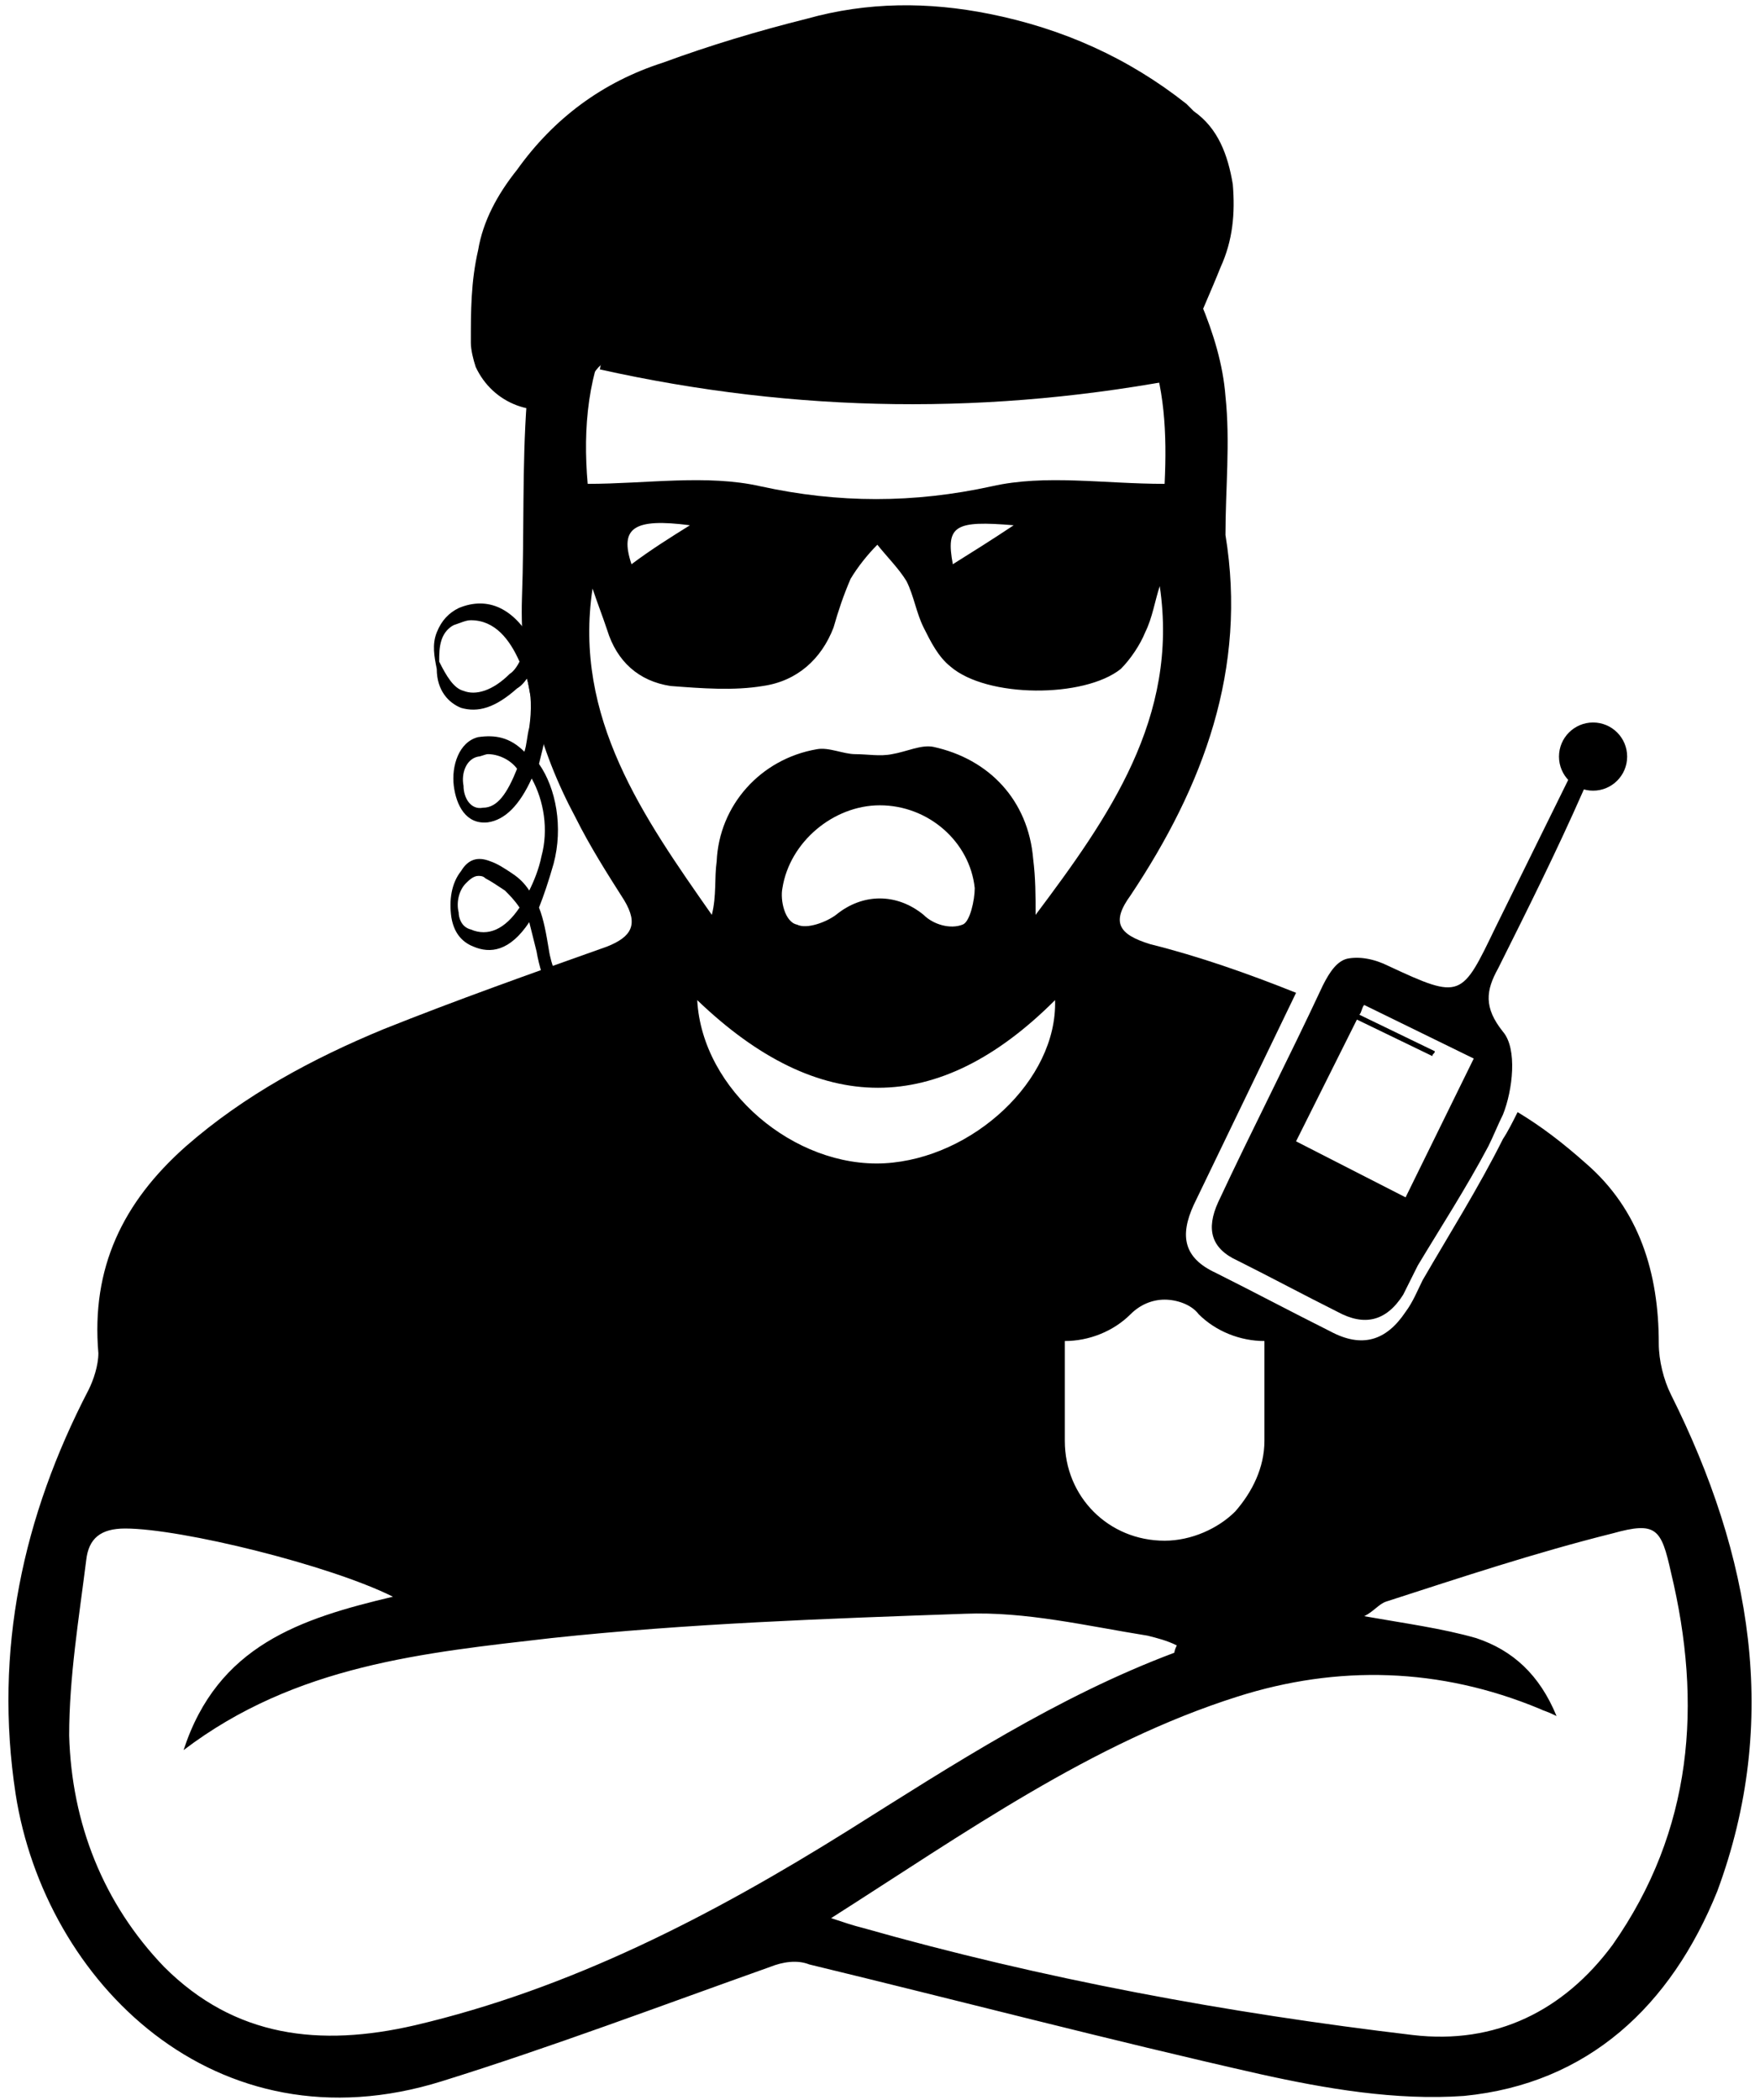 <svg width="114" height="136" viewBox="0 0 114 136" fill="none" xmlns="http://www.w3.org/2000/svg">
<path d="M108.233 90.303C107.76 89.357 107.444 88.096 107.444 86.992C107.444 82.419 106.183 78.32 102.714 75.324C101.295 74.062 99.876 72.958 98.299 72.012C97.984 72.643 97.668 73.274 97.353 73.747C95.776 76.9 93.884 79.896 92.149 82.892C91.834 83.523 91.519 84.311 91.046 84.942C89.784 86.834 88.207 87.307 86.157 86.203C83.635 84.942 81.269 83.681 78.747 82.419C76.697 81.473 76.381 80.054 77.328 78.004C79.535 73.431 81.743 68.859 83.95 64.286C80.796 63.025 77.643 61.921 74.489 61.133C72.439 60.502 71.966 59.713 73.228 57.979C77.958 50.883 80.796 43.315 79.377 34.642C79.377 31.646 79.693 28.651 79.377 25.655C79.22 23.605 78.589 21.555 77.8 19.663C74.489 11.464 66.132 5.787 56.672 5.787C47.842 5.787 39.8 11.148 36.173 18.717C35.069 20.924 34.439 23.447 34.123 25.97C33.808 30.227 33.966 34.485 33.808 38.742C33.65 43.788 34.912 48.518 37.277 52.933C38.223 54.825 39.327 56.56 40.431 58.294C41.377 59.871 40.904 60.659 39.327 61.29C34.439 63.025 29.551 64.759 24.82 66.651C20.248 68.543 15.833 70.909 12.048 74.22C7.949 77.846 5.899 82.104 6.372 87.623C6.372 88.411 6.057 89.357 5.741 89.988C1.484 98.187 -0.408 106.859 1.011 116.162C2.903 128.304 13.941 139.341 28.605 134.769C35.7 132.561 42.796 129.881 49.891 127.358C50.68 127.042 51.626 126.885 52.414 127.2C62.19 129.565 71.809 132.088 81.585 134.296C85.842 135.242 90.415 136.03 94.83 135.715C102.872 134.926 108.233 129.881 111.229 122.47C115.328 111.432 113.436 100.71 108.233 90.303ZM73.228 85.1C73.859 84.469 74.647 84.154 75.435 84.154C76.224 84.154 77.17 84.469 77.643 85.1C78.747 86.203 80.323 86.834 81.9 86.834V93.299C81.9 95.034 81.112 96.61 80.008 97.872C78.904 98.975 77.17 99.764 75.435 99.764C71.809 99.764 68.971 96.926 68.971 93.299V86.834C70.547 86.834 72.124 86.203 73.228 85.1ZM39.8 20.767C40.273 19.82 41.219 19.032 42.165 18.401C43.426 17.771 44.846 17.455 46.265 17.613C46.895 17.613 47.368 17.771 47.842 18.086C53.676 20.294 59.51 20.294 65.502 18.086C65.659 18.086 65.817 17.928 65.975 17.928C68.498 17.14 70.863 17.928 72.597 19.505C73.385 20.294 73.859 21.082 74.332 22.186C75.435 25.024 75.593 28.02 75.435 31.331C71.493 31.331 67.709 30.7 64.24 31.489C59.194 32.593 54.306 32.593 49.261 31.489C45.792 30.7 41.85 31.331 38.065 31.331C37.75 27.704 38.065 24.078 39.8 20.767ZM65.659 34.012C64.24 34.958 62.979 35.746 61.717 36.535C61.244 34.012 61.875 33.696 65.659 34.012ZM44.688 34.012C43.426 34.8 42.165 35.589 40.904 36.535C40.115 34.169 41.061 33.539 44.688 34.012ZM38.381 38.111C38.696 39.057 39.011 39.846 39.327 40.792C39.958 42.842 41.377 44.103 43.426 44.419C45.476 44.576 47.526 44.734 49.418 44.419C51.626 44.103 53.203 42.684 53.991 40.634C54.306 39.53 54.622 38.584 55.095 37.481C55.568 36.692 56.199 35.904 56.829 35.273C57.46 36.062 58.248 36.85 58.721 37.638C59.194 38.584 59.352 39.688 59.825 40.634C60.298 41.58 60.771 42.526 61.56 43.157C63.925 45.207 70.232 45.207 72.597 43.315C73.228 42.684 73.859 41.738 74.174 40.95C74.647 40.004 74.805 38.9 75.12 37.954C76.381 46.468 71.809 52.933 67.078 59.24C67.078 57.979 67.078 56.875 66.921 55.614C66.605 51.829 64.082 49.149 60.456 48.361C59.667 48.203 58.721 48.676 57.775 48.834C56.987 48.991 56.199 48.834 55.41 48.834C54.622 48.834 53.676 48.361 52.887 48.518C49.261 49.149 46.58 52.145 46.422 55.771C46.265 56.875 46.422 57.979 46.107 59.24C41.692 52.933 37.119 46.468 38.381 38.111ZM68.34 64.759C68.498 69.963 62.979 75.008 57.302 75.324C51.468 75.639 45.476 70.593 45.161 64.759C53.045 72.328 60.771 72.328 68.34 64.759ZM50.68 57.506C51.153 54.51 53.991 52.145 56.987 52.145C60.141 52.145 62.821 54.51 63.136 57.506C63.136 58.294 62.821 59.713 62.348 59.871C61.56 60.186 60.456 59.871 59.825 59.24C58.091 57.821 55.883 57.821 54.149 59.24C53.518 59.713 52.257 60.186 51.626 59.871C50.837 59.713 50.522 58.294 50.68 57.506ZM26.87 131.142C20.721 132.561 15.202 131.93 10.629 127.358C6.687 123.258 4.637 118.055 4.48 112.378C4.48 108.594 5.11 104.81 5.584 101.025C5.741 99.606 6.53 98.975 8.106 98.975C11.733 98.975 21.351 101.341 25.451 103.39C19.459 104.81 14.098 106.544 11.891 113.324C19.144 107.805 27.501 107.017 35.7 106.071C44.53 105.125 53.518 104.81 62.506 104.494C66.448 104.337 70.39 105.283 74.332 105.913C74.962 106.071 75.593 106.229 76.224 106.544C76.066 106.859 76.066 107.017 76.066 107.017C68.498 109.855 61.717 114.27 54.937 118.528C46.107 124.046 36.962 128.777 26.87 131.142ZM104.448 125.939C101.295 130.196 96.88 132.403 91.519 131.773C79.535 130.354 67.551 128.146 55.883 124.835C55.252 124.677 54.779 124.519 53.833 124.204C62.506 118.685 70.705 112.851 80.166 109.855C86.631 107.805 93.253 107.963 99.718 110.644C100.033 110.801 100.191 110.801 100.822 111.117C99.718 108.436 97.984 106.859 95.618 106.071C93.411 105.44 91.046 105.125 88.365 104.652C88.996 104.337 89.311 103.863 89.784 103.706C94.672 102.129 99.403 100.552 104.448 99.291C107.287 98.502 107.602 98.975 108.233 101.814C110.282 110.328 109.652 118.528 104.448 125.939Z" fill="black"/>
<path d="M29.866 45.837C30.97 46.153 32.074 45.837 33.493 44.576C33.493 44.576 33.808 44.418 34.124 43.945C34.439 44.891 34.439 45.995 34.281 47.099C34.124 47.73 34.124 48.203 33.966 48.676C33.02 47.73 32.074 47.572 30.97 47.73C29.709 48.045 29.236 49.622 29.393 50.883C29.551 52.145 30.182 53.406 31.601 53.248C32.705 53.091 33.651 52.145 34.439 50.41C35.227 51.829 35.543 53.721 35.07 55.456C34.912 56.244 34.597 57.033 34.281 57.663C33.966 57.19 33.651 56.875 33.178 56.56C32.705 56.244 32.231 55.929 31.758 55.771C30.97 55.456 30.339 55.614 29.866 56.402C29.236 57.19 29.078 58.294 29.236 59.398C29.393 60.344 29.866 60.975 30.655 61.29C31.758 61.763 33.02 61.605 34.281 59.713C34.439 60.344 34.597 60.975 34.754 61.605C34.912 62.551 35.227 63.498 35.543 64.286C35.858 64.286 36.173 64.286 36.489 64.286C36.173 63.498 35.7 62.551 35.543 61.448C35.385 60.502 35.227 59.556 34.912 58.767C35.227 57.979 35.543 57.033 35.858 55.929C36.489 53.564 36.016 51.041 34.912 49.464C35.07 48.833 35.227 48.203 35.385 47.414C35.7 45.837 35.543 44.261 35.07 42.842C35.385 42.053 35.7 40.792 35.7 38.9C35.543 38.426 35.227 37.796 35.07 37.323L34.912 38.584C34.912 40.003 34.754 40.949 34.597 41.738C33.335 39.373 31.601 38.584 29.709 39.373C29.078 39.688 28.605 40.161 28.29 40.949C27.974 41.738 28.132 42.526 28.29 43.315C28.29 44.734 29.078 45.522 29.866 45.837ZM31.285 52.302C30.497 52.46 30.024 51.672 30.024 50.883C29.866 50.095 30.182 49.149 30.97 48.991C31.128 48.991 31.443 48.833 31.601 48.833C32.231 48.833 33.02 49.149 33.493 49.779C32.862 51.356 32.231 52.302 31.285 52.302ZM30.497 60.186C29.866 60.029 29.709 59.398 29.709 59.083C29.551 58.452 29.709 57.663 30.182 57.19C30.339 57.033 30.655 56.717 30.97 56.717C31.128 56.717 31.285 56.717 31.443 56.875C31.758 57.033 32.231 57.348 32.705 57.663C33.02 57.979 33.335 58.294 33.651 58.767C32.705 60.186 31.601 60.659 30.497 60.186ZM28.605 41.422C28.762 40.949 29.078 40.634 29.393 40.476C29.866 40.319 30.182 40.161 30.497 40.161C32.074 40.161 33.02 41.422 33.651 42.842C33.335 43.472 33.02 43.63 33.02 43.63C31.916 44.734 30.812 45.049 30.024 44.734C29.393 44.576 28.92 43.788 28.447 42.842C28.447 42.368 28.447 41.895 28.605 41.422Z" fill="black"/>
<path d="M96.406 74.219C96.721 73.589 97.036 72.8 97.352 72.169C97.982 70.593 98.298 67.912 97.352 66.808C96.09 65.232 96.248 64.128 97.036 62.709C98.928 58.924 100.821 55.14 102.555 51.198C102.87 50.567 103.186 49.779 103.501 48.991C103.186 48.833 102.87 48.675 102.555 48.518L96.879 60.028C94.671 64.601 94.671 64.758 89.941 62.551C88.995 62.078 88.049 61.92 87.26 62.078C86.629 62.236 86.156 62.866 85.683 63.812C83.476 68.543 81.111 73.115 78.903 77.846C78.115 79.58 78.43 80.842 80.165 81.63C82.372 82.734 84.422 83.838 86.629 84.941C88.364 85.888 89.783 85.572 90.887 83.838C91.202 83.207 91.517 82.576 91.833 81.945C93.252 79.58 94.986 76.9 96.406 74.219ZM91.044 77.531L83.949 73.904L87.891 66.02L92.779 68.385C92.779 68.228 92.937 68.228 92.937 68.07L88.049 65.705C88.206 65.547 88.206 65.232 88.364 65.074L95.459 68.543L91.044 77.531Z" fill="black"/>
<path d="M103.188 51.198C104.407 51.198 105.395 50.21 105.395 48.991C105.395 47.772 104.407 46.783 103.188 46.783C101.969 46.783 100.98 47.772 100.98 48.991C100.98 50.21 101.969 51.198 103.188 51.198Z" fill="black"/>
<path d="M57.619 24.077C55.727 23.92 53.677 23.762 51.627 23.604C49.104 23.447 46.581 23.131 43.901 22.974C43.112 22.974 42.482 22.816 41.693 22.816C39.959 22.658 38.54 23.447 38.067 25.023C38.067 25.181 38.067 25.497 37.909 25.654C37.751 25.812 37.594 26.127 37.436 26.127C34.598 27.231 31.917 26.127 30.813 23.762C30.656 23.289 30.498 22.658 30.498 22.185C30.498 20.136 30.498 18.243 30.971 16.194C31.286 14.301 32.233 12.567 33.494 10.99C35.859 7.679 39.013 5.314 42.955 4.052C45.951 2.948 49.104 2.002 52.258 1.214C56.2 0.11 60.142 0.11 64.084 0.899C68.814 1.845 73.071 3.737 76.856 6.733C77.013 6.89 77.171 7.048 77.329 7.206C78.906 8.31 79.536 10.044 79.852 11.936C80.009 13.828 79.852 15.563 79.063 17.297C78.433 18.874 77.644 20.608 77.013 22.185C76.856 22.343 76.856 22.501 76.54 22.501C71.652 22.974 66.764 23.447 61.876 23.92C60.299 23.92 59.038 24.077 57.619 24.077Z" fill="black"/>
<path d="M38.855 23.92C39.013 22.658 40.117 21.87 41.378 21.87C42.324 22.028 43.27 22.028 44.374 22.185C46.739 22.343 48.947 22.658 51.312 22.816C53.362 22.974 55.569 23.131 57.619 23.131C58.881 23.131 60.142 23.131 61.404 22.974C63.926 22.816 66.292 22.501 68.814 22.343C71.337 22.028 73.86 21.87 76.541 21.555H76.698C76.856 22.501 77.014 23.447 77.171 24.393C64.242 26.916 51.627 26.758 38.855 23.92Z" fill="black"/>
</svg>
